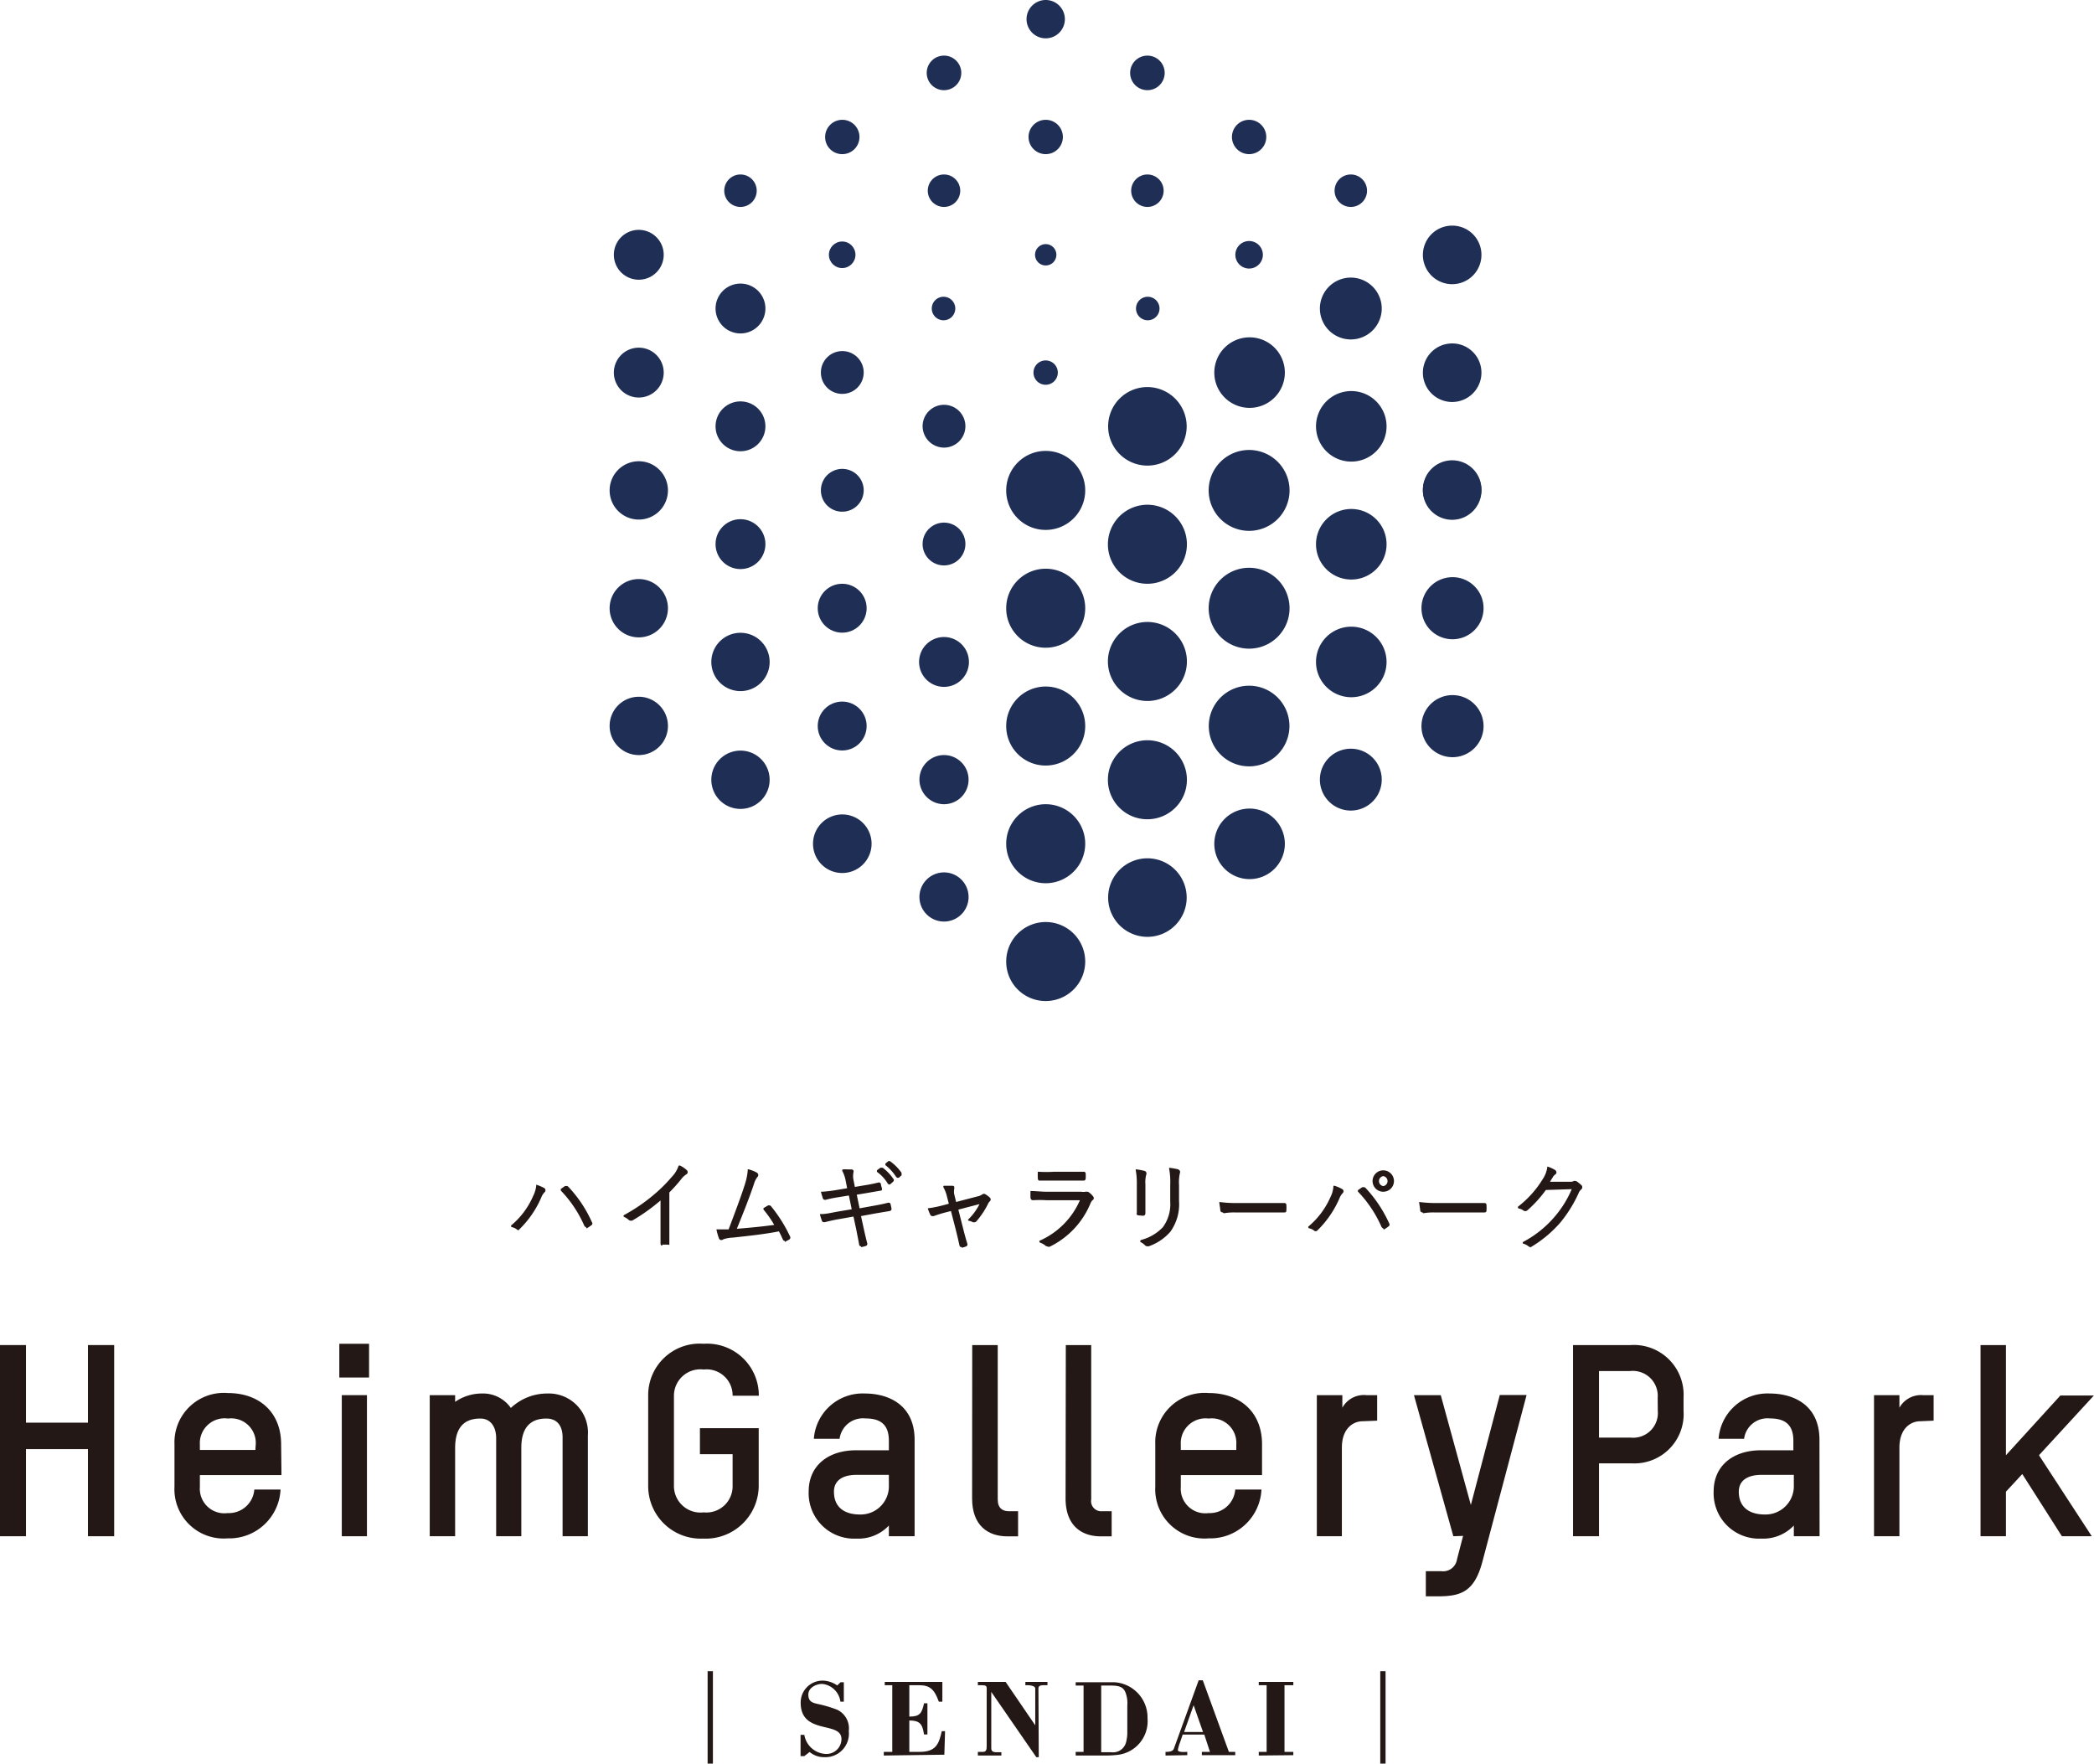 <svg xmlns="http://www.w3.org/2000/svg" viewBox="0 0 178.1 150"><defs><style>.cls-1{fill:#1f2e55;}.cls-2{fill:#231815;}.cls-3{fill:none;stroke:#231815;stroke-miterlimit:10;stroke-width:0.45px;}</style></defs><g id="レイヤー_2" data-name="レイヤー 2"><g id="素材"><path class="cls-1" d="M60.5,66.32A2.48,2.48,0,1,1,63,68.8,2.48,2.48,0,0,1,60.5,66.32Z"/><path class="cls-1" d="M60.5,56.3A2.48,2.48,0,1,1,63,58.78,2.48,2.48,0,0,1,60.5,56.3Z"/><path class="cls-1" d="M78.2,76.3a2.09,2.09,0,1,1,2.09,2.08A2.09,2.09,0,0,1,78.2,76.3Z"/><path class="cls-1" d="M60.86,46.28A2.12,2.12,0,1,1,63,48.4,2.12,2.12,0,0,1,60.86,46.28Z"/><path class="cls-1" d="M60.86,26.24A2.12,2.12,0,1,1,63,28.36,2.12,2.12,0,0,1,60.86,26.24Z"/><path class="cls-1" d="M78.17,56.3a2.12,2.12,0,1,1,2.12,2.12A2.12,2.12,0,0,1,78.17,56.3Z"/><path class="cls-1" d="M52.21,21.67a2.12,2.12,0,1,1,2.12,2.12A2.12,2.12,0,0,1,52.21,21.67Z"/><path class="cls-1" d="M52.21,31.69a2.12,2.12,0,1,1,2.12,2.12A2.12,2.12,0,0,1,52.21,31.69Z"/><path class="cls-1" d="M69.82,41.71a1.82,1.82,0,1,1,1.81,1.81A1.81,1.81,0,0,1,69.82,41.71Z"/><path class="cls-1" d="M78.47,36.26a1.82,1.82,0,1,1,1.82,1.81A1.83,1.83,0,0,1,78.47,36.26Z"/><path class="cls-1" d="M78.47,46.28a1.82,1.82,0,1,1,1.82,1.81A1.82,1.82,0,0,1,78.47,46.28Z"/><path class="cls-1" d="M69.82,31.69a1.82,1.82,0,1,1,1.81,1.81A1.81,1.81,0,0,1,69.82,31.69Z"/><path class="cls-1" d="M96.21,16.22a1.38,1.38,0,1,1,1.38,1.38A1.38,1.38,0,0,1,96.21,16.22Z"/><path class="cls-1" d="M78.91,16.22a1.38,1.38,0,1,1,1.38,1.38A1.38,1.38,0,0,1,78.91,16.22Z"/><path class="cls-1" d="M117.52,66.31a2.63,2.63,0,1,1-2.63-2.63A2.62,2.62,0,0,1,117.52,66.31Z"/><path class="cls-1" d="M126,31.69a2.49,2.49,0,1,1-2.49-2.48A2.48,2.48,0,0,1,126,31.69Z"/><path class="cls-1" d="M126,41.71a2.49,2.49,0,1,1-2.49-2.48A2.48,2.48,0,0,1,126,41.71Z"/><path class="cls-1" d="M126,41.63a2.49,2.49,0,1,1-2.49-2.48A2.48,2.48,0,0,1,126,41.63Z"/><path class="cls-1" d="M126.18,51.72a2.64,2.64,0,1,1-2.64-2.63A2.63,2.63,0,0,1,126.18,51.72Z"/><path class="cls-1" d="M117.52,26.24a2.63,2.63,0,1,1-2.63-2.63A2.63,2.63,0,0,1,117.52,26.24Z"/><path class="cls-1" d="M117.93,56.3a3,3,0,1,1-3-3A3,3,0,0,1,117.93,56.3Z"/><path class="cls-1" d="M109.28,31.69a3,3,0,1,1-3-3A3,3,0,0,1,109.28,31.69Z"/><path class="cls-1" d="M85.58,81.79a3.36,3.36,0,1,1,3.36,3.35A3.35,3.35,0,0,1,85.58,81.79Z"/><path class="cls-1" d="M94.23,66.32a3.36,3.36,0,1,1,3.36,3.36A3.35,3.35,0,0,1,94.23,66.32Z"/><path class="cls-1" d="M94.23,56.26a3.36,3.36,0,1,1,3.36,3.36A3.36,3.36,0,0,1,94.23,56.26Z"/><path class="cls-1" d="M85.58,41.71a3.36,3.36,0,1,1,3.36,3.36A3.35,3.35,0,0,1,85.58,41.71Z"/><path class="cls-1" d="M94.23,46.29a3.36,3.36,0,1,1,3.36,3.36A3.35,3.35,0,0,1,94.23,46.29Z"/><path class="cls-1" d="M85.58,51.73a3.36,3.36,0,1,1,3.36,3.36A3.35,3.35,0,0,1,85.58,51.73Z"/><path class="cls-1" d="M85.58,61.75a3.36,3.36,0,1,1,3.36,3.36A3.35,3.35,0,0,1,85.58,61.75Z"/><path class="cls-1" d="M85.58,71.76a3.36,3.36,0,1,1,3.36,3.36A3.36,3.36,0,0,1,85.58,71.76Z"/><circle class="cls-1" cx="97.59" cy="6.2" r="1.47"/><path class="cls-1" d="M104.78,11.65a1.46,1.46,0,1,1,1.46,1.46A1.46,1.46,0,0,1,104.78,11.65Z"/><path class="cls-1" d="M87.48,11.65a1.46,1.46,0,1,1,1.46,1.46A1.46,1.46,0,0,1,87.48,11.65Z"/><path class="cls-1" d="M113.51,16.22a1.38,1.38,0,1,1,1.38,1.38A1.38,1.38,0,0,1,113.51,16.22Z"/><path class="cls-1" d="M98.62,26.24a1,1,0,1,1-1-1A1,1,0,0,1,98.62,26.24Z"/><path class="cls-1" d="M100.93,76.34A3.34,3.34,0,1,1,97.59,73,3.34,3.34,0,0,1,100.93,76.34Z"/><path class="cls-1" d="M100.93,36.26a3.34,3.34,0,1,1-3.34-3.34A3.35,3.35,0,0,1,100.93,36.26Z"/><path class="cls-1" d="M107.41,21.67a1.17,1.17,0,1,1-1.17-1.17A1.17,1.17,0,0,1,107.41,21.67Z"/><path class="cls-1" d="M109.68,41.71a3.44,3.44,0,1,1-3.44-3.44A3.44,3.44,0,0,1,109.68,41.71Z"/><path class="cls-1" d="M109.68,51.73a3.44,3.44,0,1,1-3.44-3.44A3.44,3.44,0,0,1,109.68,51.73Z"/><path class="cls-1" d="M109.67,61.75a3.43,3.43,0,1,1-3.43-3.43A3.43,3.43,0,0,1,109.67,61.75Z"/><path class="cls-1" d="M109.28,71.77a3,3,0,1,1-3-3A3,3,0,0,1,109.28,71.77Z"/><path class="cls-1" d="M126,21.67a2.49,2.49,0,1,1-2.49-2.48A2.48,2.48,0,0,1,126,21.67Z"/><path class="cls-1" d="M117.93,36.26a3,3,0,1,1-3-3A3,3,0,0,1,117.93,36.26Z"/><path class="cls-1" d="M117.93,46.29a3,3,0,1,1-3-3A3,3,0,0,1,117.93,46.29Z"/><path class="cls-1" d="M126.18,61.75a2.64,2.64,0,1,1-2.64-2.63A2.64,2.64,0,0,1,126.18,61.75Z"/><path class="cls-1" d="M78.2,66.32a2.09,2.09,0,1,1,2.09,2.08A2.1,2.1,0,0,1,78.2,66.32Z"/><circle class="cls-1" cx="71.63" cy="61.75" r="2.08"/><path class="cls-1" d="M79.25,26.24a1,1,0,1,1,1,1A1,1,0,0,1,79.25,26.24Z"/><path class="cls-1" d="M78.82,6.2a1.47,1.47,0,1,1,1.47,1.47A1.47,1.47,0,0,1,78.82,6.2Z"/><path class="cls-1" d="M87.31,1.63a1.63,1.63,0,1,1,1.63,1.63A1.63,1.63,0,0,1,87.31,1.63Z"/><path class="cls-1" d="M69.15,71.77a2.49,2.49,0,1,1,2.48,2.48A2.48,2.48,0,0,1,69.15,71.77Z"/><circle class="cls-1" cx="71.63" cy="51.73" r="2.08"/><circle class="cls-1" cx="71.63" cy="21.67" r="1.13"/><path class="cls-1" d="M70.18,11.65a1.46,1.46,0,1,1,1.45,1.46A1.45,1.45,0,0,1,70.18,11.65Z"/><path class="cls-1" d="M60.86,36.26A2.12,2.12,0,1,1,63,38.38,2.12,2.12,0,0,1,60.86,36.26Z"/><path class="cls-1" d="M61.6,16.22A1.38,1.38,0,1,1,63,17.6,1.38,1.38,0,0,1,61.6,16.22Z"/><path class="cls-1" d="M51.85,61.75a2.48,2.48,0,1,1,2.48,2.47A2.48,2.48,0,0,1,51.85,61.75Z"/><path class="cls-1" d="M51.85,51.73a2.48,2.48,0,1,1,2.48,2.48A2.48,2.48,0,0,1,51.85,51.73Z"/><path class="cls-1" d="M51.85,41.71a2.48,2.48,0,1,1,2.48,2.48A2.48,2.48,0,0,1,51.85,41.71Z"/><path class="cls-1" d="M87.9,31.69a1,1,0,1,1,2.07,0,1,1,0,0,1-2.07,0Z"/><circle class="cls-1" cx="88.94" cy="21.67" r="0.91"/><path class="cls-2" d="M7.48,130.66v-7.41H2.21v7.41H0V114.4H2.21V121H7.48V114.4H9.71v16.26Z"/><path class="cls-2" d="M23.94,125.46H17v1a2.09,2.09,0,0,0,2.37,2.23,2.17,2.17,0,0,0,2.26-2h2.23a4.36,4.36,0,0,1-4.49,4.15,4.19,4.19,0,0,1-4.53-4.4v-3.61a4.2,4.2,0,0,1,4.53-4.35c2.71,0,4.54,1.66,4.54,4.35Zm-2.19-2.58a2.09,2.09,0,0,0-2.35-2.23A2.11,2.11,0,0,0,17,122.88v.44h4.72Z"/><path class="cls-2" d="M28.86,117.16v-2.87h2.53v2.87Zm.21,13.5v-12h2.14v12Z"/><path class="cls-2" d="M50,130.66H47.85v-8.41c0-.85-.36-1.6-1.39-1.6-1.48,0-2.12.93-2.12,2.48v7.53H42.2v-8.35c0-.84-.39-1.66-1.35-1.66-1.5,0-2.14.91-2.14,2.51v7.5H36.55v-12h2.16v.57a4,4,0,0,1,2.26-.71,2.89,2.89,0,0,1,2.48,1.23,4.5,4.5,0,0,1,3.1-1.23A3.33,3.33,0,0,1,50,122.09Z"/><path class="cls-2" d="M59.8,130.86a4.47,4.47,0,0,1-4.67-4.51v-7.66a4.38,4.38,0,0,1,4.72-4.4,4.4,4.4,0,0,1,4.69,4.42H62.31a2.21,2.21,0,0,0-2.46-2.23,2.25,2.25,0,0,0-2.53,2.26v7.61a2.26,2.26,0,0,0,2.53,2.28,2.23,2.23,0,0,0,2.46-2.28v-2.67H59.53v-2.21h5v4.9A4.51,4.51,0,0,1,59.8,130.86Z"/><path class="cls-2" d="M77.79,130.66H75.6v-.91a3.55,3.55,0,0,1-2.76,1.11,3.86,3.86,0,0,1-4.06-4c0-2.3,1.78-3.51,4-3.51H75.6v-.82c0-1.48-.84-1.89-2-1.89a2,2,0,0,0-2.19,1.73H69.22a4.16,4.16,0,0,1,4.33-3.85c2.07,0,4.24,1,4.24,3.94Zm-2.19-5.22H72.84c-1.07,0-1.91.41-1.91,1.43,0,1.49,1.11,1.94,2.19,1.94a2.4,2.4,0,0,0,2.48-2.3Z"/><path class="cls-2" d="M82.69,114.4h2.17v13.13c0,.76.43,1,.93,1h.8v2.14h-.91c-1.64,0-3-.91-3-3.22Z"/><path class="cls-2" d="M90.65,114.4h2.16v13.13a.86.86,0,0,0,.94,1h.8v2.14h-.92c-1.64,0-3-.91-3-3.22Z"/><path class="cls-2" d="M107.34,125.46h-6.91v1a2.09,2.09,0,0,0,2.37,2.23,2.17,2.17,0,0,0,2.26-2h2.23a4.36,4.36,0,0,1-4.49,4.15,4.19,4.19,0,0,1-4.54-4.4v-3.61a4.2,4.2,0,0,1,4.54-4.35c2.71,0,4.54,1.66,4.54,4.35Zm-2.19-2.58a2.09,2.09,0,0,0-2.35-2.23,2.11,2.11,0,0,0-2.37,2.23v.44h4.72Z"/><path class="cls-2" d="M115.89,120.88c-.76,0-1.76.57-1.76,2.25v7.53H112v-12h2.17v1.07a2.09,2.09,0,0,1,2.05-1.07h.91v2.17Z"/><path class="cls-2" d="M123.61,130.66l-3.35-12h2.28L125.1,128l2.46-9.35h2.28l-3.76,14.18c-.69,2.6-1.87,2.94-3.81,2.94h-1v-2.14h1.3a1.19,1.19,0,0,0,1.35-1l.52-2Z"/><path class="cls-2" d="M138.78,124.46H136v6.2h-2.21V114.4h4.9a4.23,4.23,0,0,1,4.5,4.45V120A4.19,4.19,0,0,1,138.78,124.46Zm2.21-5.57a2.12,2.12,0,0,0-2.35-2.28H136v5.66h2.69A2.1,2.1,0,0,0,141,120Z"/><path class="cls-2" d="M154.76,130.66h-2.19v-.91a3.58,3.58,0,0,1-2.76,1.11,3.86,3.86,0,0,1-4.06-4c0-2.3,1.78-3.51,4-3.51h2.78v-.82c0-1.48-.85-1.89-2-1.89a2,2,0,0,0-2.19,1.73h-2.17a4.17,4.17,0,0,1,4.34-3.85c2.07,0,4.24,1,4.24,3.94Zm-2.19-5.22h-2.76c-1.07,0-1.92.41-1.92,1.43,0,1.49,1.12,1.94,2.19,1.94a2.41,2.41,0,0,0,2.49-2.3Z"/><path class="cls-2" d="M163.31,120.88c-.76,0-1.76.57-1.76,2.25v7.53h-2.16v-12h2.16v1.07a2.1,2.1,0,0,1,2-1.07h.91v2.17Z"/><path class="cls-2" d="M175.37,130.66,172,125.37l-1.39,1.5v3.79h-2.16V114.4h2.16v9.37l4.63-5.08h2.85l-4.67,5.08,4.49,6.89Z"/><path class="cls-2" d="M44.11,104.63a.26.26,0,0,1-.16-.07,1,1,0,0,0-.41-.19s-.06,0-.06-.06a.08.08,0,0,1,0-.09,6.68,6.68,0,0,0,1.87-2.51,2.55,2.55,0,0,0,.26-.88.07.07,0,0,1,0-.07l0,0h0a3.81,3.81,0,0,1,.67.28.2.2,0,0,1,.11.16.24.24,0,0,1-.08.21,1.26,1.26,0,0,0-.27.43,8.4,8.4,0,0,1-1.86,2.71A.32.32,0,0,1,44.11,104.63Zm5.74-.25a.3.3,0,0,1-.15-.12,10.23,10.23,0,0,0-2-3,.11.11,0,0,1,0-.07.1.1,0,0,1,0-.07l.36-.25.13,0a.21.21,0,0,1,.15.07,10.69,10.69,0,0,1,2,3,.18.18,0,0,1-.06.28,2.94,2.94,0,0,1-.39.26Z"/><path class="cls-2" d="M56.34,105.94c-.11,0-.16-.06-.16-.18,0-.49,0-1,0-1.45V102.1a15.84,15.84,0,0,1-2.42,1.72l-.12,0a.24.24,0,0,1-.18-.08,1.52,1.52,0,0,0-.38-.24.09.09,0,0,1,0-.16,14.88,14.88,0,0,0,2.51-1.71,12.86,12.86,0,0,0,1.57-1.56,2.34,2.34,0,0,0,.54-.88.1.1,0,0,1,.05-.06h.08a2.27,2.27,0,0,1,.58.39.24.24,0,0,1,.08.2.24.24,0,0,1-.13.17,1.67,1.67,0,0,0-.43.41,13.71,13.71,0,0,1-1,1.12l0,2.84c0,.48,0,.95,0,1.47,0,0,0,.12,0,.13a.17.17,0,0,1-.13,0h-.48Z"/><path class="cls-2" d="M66.76,105.55a.21.21,0,0,1-.18-.14c-.1-.22-.21-.46-.33-.68-1.21.24-2.53.38-3.92.53a2.94,2.94,0,0,0-.8.14.29.29,0,0,1-.18.07.21.21,0,0,1-.2-.14,4.92,4.92,0,0,1-.2-.69.08.08,0,0,1,0-.08.09.09,0,0,1,.07,0h0l.36,0,.59,0c.49-1.29,1.09-2.88,1.38-3.82a5.17,5.17,0,0,0,.25-1.23.07.07,0,0,1,0-.06l.05,0h0a3,3,0,0,1,.75.3.42.42,0,0,1,.09.14.27.27,0,0,1-.08.23,1.66,1.66,0,0,0-.28.57c-.44,1.31-1,2.69-1.46,3.82,1-.08,2.2-.19,3.18-.33a9.08,9.08,0,0,0-.91-1.3.08.08,0,0,1,0-.07.07.07,0,0,1,0-.06l.39-.23.11,0a.2.2,0,0,1,.16.1,12.31,12.31,0,0,1,1.59,2.53.2.2,0,0,1-.07.28l-.37.2Z"/><path class="cls-2" d="M73.24,106a.16.16,0,0,1-.17-.16c-.06-.35-.16-.84-.25-1.3l-.23-1.07-1.24.22c-.48.08-.84.17-1.2.26h-.06a.17.17,0,0,1-.19-.14,4.56,4.56,0,0,1-.15-.48.08.08,0,0,1,0-.07.08.08,0,0,1,.07,0c.45,0,.86-.11,1.37-.2l1.25-.21-.24-1.17-.87.14a11.07,11.07,0,0,0-1.13.23h0c-.17,0-.2-.09-.21-.12s-.12-.37-.15-.5a.07.07,0,0,1,0-.07.08.08,0,0,1,.06,0,11.78,11.78,0,0,0,1.32-.16l.83-.14-.12-.62a2.9,2.9,0,0,0-.29-.85.11.11,0,0,1,0-.08s0-.05.07-.05a2.61,2.61,0,0,1,.39,0h.31a.21.21,0,0,1,.18.1.27.27,0,0,1,0,.15,1.61,1.61,0,0,0,0,.64l.12.6.77-.13a12.56,12.56,0,0,0,1.25-.25h0a.18.18,0,0,1,.19.11c0,.13.06.25.09.4a.31.31,0,0,1,0,.13.15.15,0,0,1-.13.06l-1.22.21-.79.13.24,1.16,1.27-.23c.45-.08.83-.16,1.17-.25h0c.16,0,.18.08.19.11s.06.25.08.37a.18.18,0,0,1-.15.23l-1.19.2-1.25.23.22,1c.1.47.21.93.31,1.31a.18.18,0,0,1-.12.23,2.24,2.24,0,0,1-.41.1Zm2.4-5.25a.26.26,0,0,1-.13-.08,3.35,3.35,0,0,0-.92-1,.08.08,0,0,1,0-.07.1.1,0,0,1,0-.07l.29-.21h.2a4,4,0,0,1,.94,1,.29.29,0,0,1,0,.1.36.36,0,0,1-.07.1l-.23.2Zm.71-.57a.26.26,0,0,1-.13-.08,4.07,4.07,0,0,0-.91-1,.09.09,0,0,1,0-.07.08.08,0,0,1,0-.07l.26-.21.11,0a4,4,0,0,1,1,1s0,.18,0,.21l-.22.2Z"/><path class="cls-2" d="M81.77,106.06c-.08,0-.14,0-.17-.16l-.12-.53c-.06-.27-.13-.53-.19-.79L80.88,103l-.58.15c-.33.09-.67.2-.88.28a.51.51,0,0,1-.14,0,.19.19,0,0,1-.16-.12,3.42,3.42,0,0,1-.19-.48.06.06,0,0,1,0-.07.07.07,0,0,1,.06,0,10.34,10.34,0,0,0,1.11-.22l.6-.16-.17-.66a2.92,2.92,0,0,0-.29-.74.08.08,0,0,1,0-.08s0-.05.07-.05.42,0,.58,0,.23,0,.27.09a.47.47,0,0,1,0,.17,1.18,1.18,0,0,0,0,.46l.16.66,1.84-.48a.86.86,0,0,0,.37-.16l.14-.06a.33.33,0,0,1,.15.05,2.11,2.11,0,0,1,.36.27.21.21,0,0,1,0,.33.48.48,0,0,0-.12.16,7.13,7.13,0,0,1-1,1.52.25.25,0,0,1-.18.1l-.12,0a1.06,1.06,0,0,0-.37-.13.08.08,0,0,1,0-.15,4.83,4.83,0,0,0,.92-1.27l-1.8.47.4,1.58c.11.44.22.85.36,1.31a.18.18,0,0,1-.13.25,2,2,0,0,1-.32.1Z"/><path class="cls-2" d="M89.06,106a.23.23,0,0,1-.17-.08,1.65,1.65,0,0,0-.42-.23.08.08,0,0,1-.06-.08.07.07,0,0,1,0-.08,6.65,6.65,0,0,0,3.44-3.45H89a9.77,9.77,0,0,0-1.14,0h0a.2.2,0,0,1-.21-.18,3.54,3.54,0,0,1,0-.53.07.07,0,0,1,0-.07l.06,0h0c.41,0,.84.06,1.34.06h2.92a1,1,0,0,0,.36,0,.44.44,0,0,1,.15,0,.26.26,0,0,1,.16.07,1.55,1.55,0,0,1,.32.31.26.26,0,0,1,.07.19.22.22,0,0,1-.11.15.75.75,0,0,0-.16.24,7.11,7.11,0,0,1-3.47,3.71A.26.26,0,0,1,89.06,106Zm-.63-5.58c-.14,0-.16-.14-.16-.2a3.6,3.6,0,0,1,0-.49.09.09,0,0,1,0-.07l.06,0h0a11,11,0,0,0,1.32,0H90.9c.51,0,.87,0,1.26,0h0a.16.16,0,0,1,.18.19,2.28,2.28,0,0,1,0,.37s0,.19-.16.19H89.61c-.43,0-.79,0-1.15,0Z"/><path class="cls-2" d="M97.57,106a.3.3,0,0,1-.19-.09,1.44,1.44,0,0,0-.39-.28.09.09,0,0,1,0-.09.08.08,0,0,1,.06-.08,3.9,3.9,0,0,0,1.85-1.08,3.28,3.28,0,0,0,.63-2.17v-1.4a6.23,6.23,0,0,0-.09-1.4.19.19,0,0,1,0-.08.11.11,0,0,1,.07,0h0a5.07,5.07,0,0,1,.71.13.49.49,0,0,1,.13.12.26.26,0,0,1,0,.21,3.56,3.56,0,0,0-.07,1v1.37a4,4,0,0,1-.73,2.59A4.3,4.3,0,0,1,97.7,106Zm-.73-2.63a.34.34,0,0,1-.15-.06.25.25,0,0,1,0-.16c0-.35,0-.71,0-1.11v-1.34a6.06,6.06,0,0,0-.09-1.16.19.19,0,0,1,0-.08.11.11,0,0,1,.07,0h0a5.16,5.16,0,0,1,.68.13.22.22,0,0,1,.14.12.24.24,0,0,1,0,.2,2.49,2.49,0,0,0-.07.82v1.37c0,.43,0,.73,0,1.07,0,.15-.07.23-.21.23Z"/><path class="cls-2" d="M104,103.12a.2.2,0,0,1-.21-.18c0-.14-.06-.41-.08-.63a.08.08,0,0,1,0-.07.09.09,0,0,1,.06,0h0a11.33,11.33,0,0,0,1.6.08h2.25l1.6,0h0c.14,0,.19.06.19.19a3.08,3.08,0,0,1,0,.43c0,.12-.05.18-.16.18-.59,0-1.13,0-1.62,0H105a5.12,5.12,0,0,0-.91.07Z"/><path class="cls-2" d="M111.92,104.72a.23.23,0,0,1-.16-.06,1,1,0,0,0-.41-.19.08.08,0,0,1-.07-.07.08.08,0,0,1,0-.08,6.83,6.83,0,0,0,1.88-2.51,2.33,2.33,0,0,0,.25-.89.13.13,0,0,1,0-.07h.08a3,3,0,0,1,.66.28.21.21,0,0,1,.12.16.25.25,0,0,1-.09.21,1.29,1.29,0,0,0-.26.43,8.56,8.56,0,0,1-1.86,2.71A.3.3,0,0,1,111.92,104.72Zm5.73-.24a.36.36,0,0,1-.15-.13,10.29,10.29,0,0,0-2-3,.06.06,0,0,1,0-.07.07.07,0,0,1,0-.06l.37-.25.13,0a.26.26,0,0,1,.15.07,11.15,11.15,0,0,1,2,3,.19.19,0,0,1-.07.28,2.94,2.94,0,0,1-.39.26Zm0-3.12a.91.91,0,1,1,.91-.91A.91.91,0,0,1,117.68,101.36Zm0-1.33a.43.43,0,0,0,0,.85.43.43,0,0,0,0-.85Z"/><path class="cls-2" d="M121,103.12a.2.2,0,0,1-.21-.18c0-.14-.06-.41-.08-.63a.08.08,0,0,1,0-.07.09.09,0,0,1,.06,0h0a11.56,11.56,0,0,0,1.61.08h2.25l1.6,0h0c.15,0,.2.06.2.19a3.08,3.08,0,0,1,0,.43c0,.12-.06.18-.16.18-.59,0-1.13,0-1.62,0h-2.7a5.12,5.12,0,0,0-.91.07Z"/><path class="cls-2" d="M130.12,106.05A.21.21,0,0,1,130,106a1.15,1.15,0,0,0-.43-.22.09.09,0,0,1-.06-.07.11.11,0,0,1,.05-.09,9.08,9.08,0,0,0,2.67-2.14,8.92,8.92,0,0,0,1.45-2.34l-2.2.07a10.32,10.32,0,0,1-1.56,1.72.29.29,0,0,1-.19.08.32.32,0,0,1-.17-.06.85.85,0,0,0-.38-.16.1.1,0,0,1-.07-.07.12.12,0,0,1,0-.09,8.68,8.68,0,0,0,2.1-2.34,2.44,2.44,0,0,0,.39-1,.09.09,0,0,1,0-.06l.05,0h0a2.56,2.56,0,0,1,.64.3.25.25,0,0,1,.09.19.21.21,0,0,1-.1.17.7.7,0,0,0-.22.25l-.23.37,1.65,0c.24,0,.29,0,.36-.07l.12,0a.37.37,0,0,1,.19.07,3,3,0,0,1,.34.28.24.24,0,0,1,0,.37.78.78,0,0,0-.2.26,11,11,0,0,1-1.58,2.56,10.22,10.22,0,0,1-2.56,2.12Z"/><path class="cls-2" d="M71.49,143.08h.28v1.65h-.29a1.74,1.74,0,0,0-1.55-1.51c-.49,0-1.18.3-1.18.91s.38.7.82.8a10.82,10.82,0,0,1,1.62.48,1.75,1.75,0,0,1,1,1.82,2,2,0,0,1-2.09,2.22,1.9,1.9,0,0,1-1.24-.44l-.45.35h-.32v-1.81h.32a1.94,1.94,0,0,0,1.73,1.62,1.28,1.28,0,0,0,1.43-1.25c0-.8-.87-.87-1.73-1.1s-1.74-.61-1.74-2A1.86,1.86,0,0,1,70,142.94a2.25,2.25,0,0,1,1.21.41Z"/><path class="cls-2" d="M75.17,149.31V149h.72v-5.67h-.64v-.28h4.9l0,1.68h-.3c-.38-1.06-.77-1.4-1.67-1.4h-.84V146c.88,0,1.07-.27,1.25-1.13h.29v2.65h-.29c-.13-.9-.37-1.19-1.25-1.19V149h.88c1.39,0,1.64-.68,1.88-1.76h.28l-.06,2Z"/><path class="cls-2" d="M88.35,149.45h-.21l-3.83-5.55v4.78c0,.24.12.33.35.35h.51v.28h-2V149h.43c.3,0,.32-.22.32-.49v-4.61c0-.45.08-.57-.45-.57h-.3v-.28h2.36l2.52,3.69v-3.14c0-.19-.37-.27-.59-.27h-.25v-.28h1.88v.28h-.37c-.26,0-.4.08-.4.27Z"/><path class="cls-2" d="M92.16,143.36h-.67v-.28h3.33a3,3,0,0,1,2.78,3.07A2.88,2.88,0,0,1,95,149.26a8.88,8.88,0,0,1-.9.05H91.49V149h.67Zm1.5,5.67h.85a1.14,1.14,0,0,0,1.27-.87,3.29,3.29,0,0,0,.1-.92v-2.19a2.51,2.51,0,0,0-.17-1.14c-.17-.39-.48-.55-1.2-.55h-.85Z"/><path class="cls-2" d="M99.13,149.31V149c.22,0,.61,0,.71-.27l2.11-5.82h.35l2.22,6.09h.54v.28h-2.84V149h.69l-.48-1.47h-1.84l-.23.68a3.26,3.26,0,0,0-.18.63c0,.23.68.16.8.16v.28Zm1.58-2h1.61l-.8-2.28Z"/><path class="cls-2" d="M107.06,149.31V149h.67v-5.67h-.67v-.28H110v.28h-.75V149H110v.28Z"/><line class="cls-3" x1="60.41" y1="142.14" x2="60.41" y2="150"/><line class="cls-3" x1="117.62" y1="142.14" x2="117.62" y2="150"/></g></g></svg>